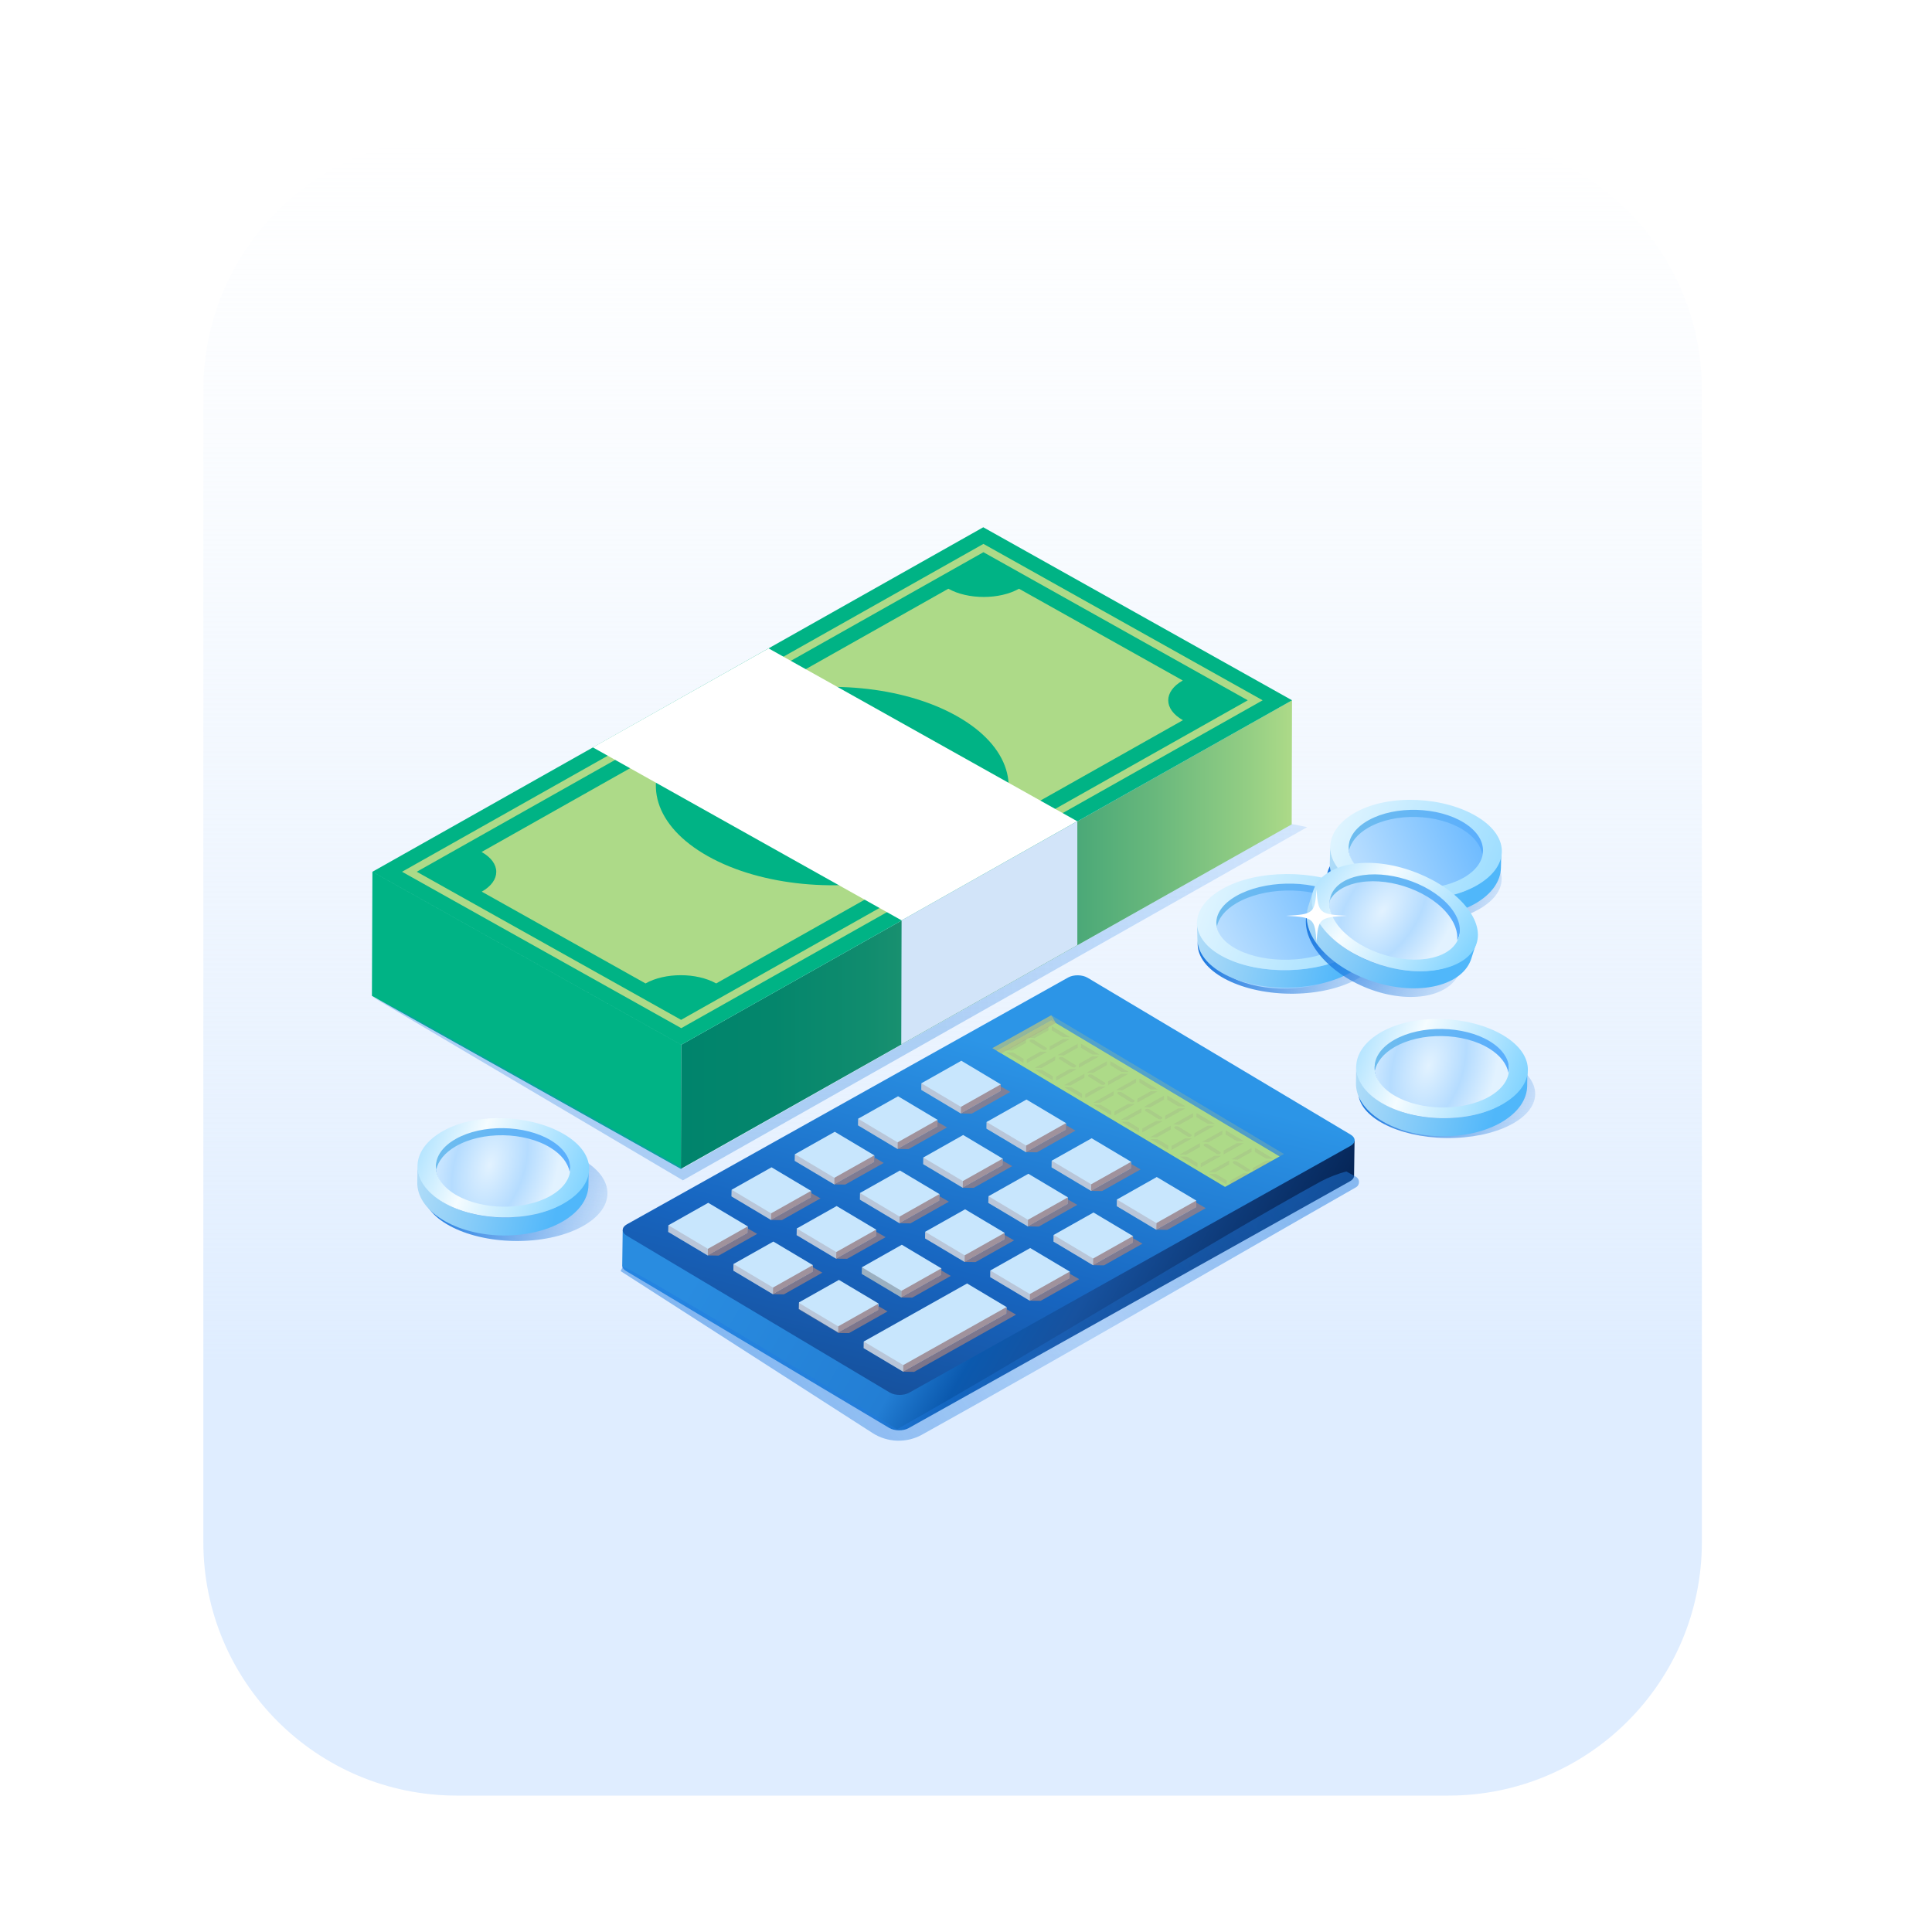 <svg width="400" height="400" viewBox="0 0 400 400" fill="none" xmlns="http://www.w3.org/2000/svg">
<path d="M299.855 28.252H94.6C65.605 28.252 42.1 51.757 42.1 80.752V319.261C42.1 348.256 65.605 371.761 94.6 371.761H299.855C328.85 371.761 352.355 348.256 352.355 319.261V80.752C352.355 51.757 328.85 28.252 299.855 28.252Z" fill="url(#paint0_linear_970_22449)"/>
<path d="M106.519 256.933C117.062 257.094 125.678 252.705 125.763 247.132C125.847 241.558 117.369 236.91 106.825 236.75C96.282 236.59 87.666 240.978 87.581 246.552C87.496 252.125 95.975 256.773 106.519 256.933Z" fill="url(#paint1_linear_970_22449)"/>
<path d="M266.899 205.733C277.443 205.893 286.059 201.505 286.144 195.931C286.228 190.358 277.75 185.71 267.206 185.55C256.662 185.39 248.047 189.778 247.962 195.352C247.877 200.925 256.356 205.573 266.899 205.733Z" fill="url(#paint2_linear_970_22449)"/>
<path d="M292.747 191.275C302.748 191.325 310.876 187.177 310.902 182.01C310.927 176.844 302.841 172.615 292.84 172.566C282.839 172.516 274.711 176.664 274.685 181.83C274.659 186.997 282.746 191.225 292.747 191.275Z" fill="url(#paint3_linear_970_22449)"/>
<path d="M277.579 189.349C284.022 192.634 284.209 198.219 277.973 201.81C271.751 205.401 261.469 205.649 255.026 202.363C248.583 199.077 248.395 193.494 254.632 189.902C260.854 186.311 271.136 186.063 277.579 189.349Z" fill="url(#paint4_linear_970_22449)"/>
<path d="M254.459 191.789C260.398 188.291 270.213 188.055 276.366 191.261C278.956 192.611 280.489 194.365 280.945 196.195C281.444 193.636 279.901 191.012 276.311 189.144C270.158 185.938 260.343 186.174 254.405 189.672C250.969 191.697 249.576 194.366 250.208 196.886C250.569 195.049 251.983 193.249 254.459 191.789Z" fill="url(#paint5_linear_970_22449)"/>
<path d="M277.874 184.693C283.977 187.805 284.154 193.094 278.247 196.496C272.353 199.898 262.614 200.133 256.511 197.02C250.407 193.908 250.23 188.619 256.137 185.217C262.032 181.816 271.771 181.58 277.874 184.693Z" fill="url(#paint6_linear_970_22449)"/>
<path d="M255.973 187.005C261.598 183.692 270.896 183.468 276.724 186.505C279.177 187.783 280.63 189.445 281.062 191.179C281.534 188.754 280.073 186.269 276.672 184.499C270.844 181.462 261.546 181.686 255.921 185C252.666 186.918 251.348 189.446 251.947 191.833C252.288 190.093 253.628 188.388 255.973 187.005Z" fill="url(#paint7_linear_970_22449)"/>
<path d="M285.171 190.104L285.266 193.71C285.322 196.348 283.571 199.018 280.022 201.122C272.862 205.345 261.035 205.63 253.614 201.76C249.871 199.807 247.969 197.177 247.912 194.514L247.818 190.909C247.888 193.583 249.802 196.213 253.532 198.154C260.953 202.025 272.78 201.739 279.94 197.517C283.503 195.425 285.241 192.743 285.184 190.104L285.171 190.104Z" fill="url(#paint8_linear_970_22449)"/>
<path d="M279.698 183.75C287.116 187.493 287.1 193.499 279.937 197.592C272.773 201.685 260.946 201.97 253.528 198.228C246.11 194.487 245.906 188.131 253.07 184.049C260.234 179.956 272.28 180.009 279.698 183.75ZM256.305 196.646C262.13 199.582 271.428 199.358 277.055 196.146C282.684 192.934 282.528 187.942 276.702 185.006C270.877 182.07 261.58 182.294 255.952 185.507C250.324 188.718 250.479 193.71 256.305 196.646Z" fill="url(#paint9_linear_970_22449)"/>
<path d="M282.498 204.352C291.137 207.994 299.94 206.679 302.16 201.414C304.38 196.15 299.175 188.929 290.536 185.286C281.896 181.644 273.093 182.959 270.874 188.224C268.654 193.489 273.858 200.71 282.498 204.352Z" fill="url(#paint10_linear_970_22449)"/>
<path d="M304.089 174.391C309.712 177.907 309.611 183.366 303.84 186.571C298.083 189.777 288.844 189.524 283.221 186.008C277.597 182.491 277.699 177.033 283.469 173.827C289.227 170.622 298.465 170.874 304.089 174.391Z" fill="url(#paint11_linear_970_22449)"/>
<path d="M283.225 175.657C288.723 172.529 297.543 172.77 302.909 176.195C305.168 177.637 306.459 179.422 306.78 181.23C307.351 178.756 306.093 176.121 302.962 174.125C297.595 170.701 288.775 170.459 283.278 173.588C280.096 175.399 278.718 177.938 279.164 180.427C279.575 178.651 280.932 176.963 283.225 175.657Z" fill="url(#paint12_linear_970_22449)"/>
<path d="M304.211 170.063C309.834 173.58 309.733 179.038 303.963 182.244C298.205 185.449 288.967 185.197 283.343 181.681C277.719 178.164 277.822 172.706 283.591 169.501C289.349 166.295 298.587 166.547 304.211 170.063Z" fill="url(#paint13_linear_970_22449)"/>
<path d="M283.347 171.331C288.845 168.202 297.665 168.443 303.031 171.868C305.29 173.31 306.581 175.095 306.902 176.904C307.474 174.43 306.215 171.795 303.084 169.799C297.717 166.374 288.897 166.134 283.4 169.262C280.219 171.073 278.84 173.611 279.286 176.101C279.697 174.325 281.054 172.636 283.347 171.331Z" fill="url(#paint14_linear_970_22449)"/>
<path d="M310.844 176.007L310.75 179.727C310.669 182.448 308.873 185.11 305.404 187.098C298.405 191.085 287.186 190.779 280.352 186.415C276.906 184.213 275.238 181.407 275.32 178.661L275.415 174.941C275.344 177.7 277.024 180.506 280.459 182.695C287.292 187.06 298.512 187.366 305.511 183.38C308.992 181.404 310.776 178.729 310.856 176.008L310.844 176.007Z" fill="url(#paint15_linear_970_22449)"/>
<path d="M305.989 169.181C312.825 173.413 312.505 179.601 305.51 183.455C298.514 187.309 287.294 187.002 280.457 182.77C273.621 178.539 273.752 171.98 280.747 168.138C287.743 164.284 299.152 164.95 305.989 169.181ZM283.169 181.281C288.539 184.602 297.358 184.843 302.853 181.819C308.349 178.795 308.457 173.643 303.087 170.323C297.718 167.002 288.898 166.762 283.403 169.785C277.907 172.809 277.8 177.961 283.169 181.281Z" fill="url(#paint16_linear_970_22449)"/>
<path d="M300.982 187.374C305.426 192.299 303.831 197.521 297.403 199.02C290.986 200.524 282.17 197.747 277.727 192.822C273.283 187.897 274.879 182.676 281.307 181.176C287.723 179.672 296.539 182.45 300.982 187.374Z" fill="url(#paint17_radial_970_22449)"/>
<path d="M280.571 182.871C286.718 181.371 295.134 184.022 299.356 188.788C301.132 190.794 301.884 192.865 301.696 194.692C302.925 192.47 302.438 189.59 299.974 186.812C295.752 182.046 287.336 179.395 281.19 180.895C277.634 181.765 275.612 183.827 275.357 186.343C276.241 184.749 278.008 183.497 280.571 182.871Z" fill="url(#paint18_linear_970_22449)"/>
<path d="M305.735 194.91L304.623 198.461C303.799 201.056 301.342 203.124 297.46 204.085C289.635 205.999 278.928 202.626 273.554 196.554C270.844 193.492 270.01 190.335 270.842 187.717L271.953 184.165C271.129 186.799 271.974 189.96 274.677 193.006C280.051 199.079 290.757 202.451 298.582 200.537C302.472 199.592 304.921 197.509 305.746 194.913L305.735 194.91Z" fill="url(#paint19_linear_970_22449)"/>
<path d="M302.938 187.015C308.352 192.96 306.346 198.823 298.561 200.61C290.776 202.398 280.07 199.025 274.656 193.08C269.241 187.135 271.167 180.863 278.949 179.087C286.733 177.3 297.523 181.07 302.938 187.015ZM277.672 192.392C281.925 197.059 290.341 199.71 296.456 198.309C302.571 196.909 304.087 191.983 299.834 187.317C295.581 182.65 287.165 180 281.05 181.4C274.935 182.801 273.419 187.725 277.672 192.392Z" fill="url(#paint20_linear_970_22449)"/>
<path d="M278.861 189.606C273.192 189.904 272.913 190.147 272.57 195.076C272.227 190.147 271.947 189.904 266.279 189.606C271.947 189.308 272.227 189.065 272.57 184.136C272.913 189.065 273.192 189.308 278.861 189.606Z" fill="white"/>
<path d="M115.173 235.828C120.838 239.277 120.802 244.737 115.07 248.012C109.351 251.287 100.109 251.144 94.444 247.695C88.778 244.246 88.814 238.787 94.546 235.512C100.265 232.237 109.507 232.379 115.173 235.828Z" fill="url(#paint21_radial_970_22449)"/>
<path d="M94.326 237.349C99.786 234.155 108.609 234.29 114.017 237.651C116.292 239.066 117.606 240.836 117.948 242.64C118.49 240.16 117.2 237.539 114.045 235.582C108.637 232.221 99.814 232.086 94.353 235.279C91.194 237.129 89.846 239.683 90.321 242.168C90.712 240.386 92.049 238.682 94.326 237.349Z" fill="url(#paint22_linear_970_22449)"/>
<path d="M121.883 241.697L121.833 245.418C121.784 248.141 120.021 250.824 116.575 252.854C109.624 256.924 98.401 256.752 91.515 252.47C88.042 250.309 86.341 247.523 86.39 244.776L86.441 241.055C86.403 243.815 88.116 246.601 91.576 248.749C98.462 253.032 109.686 253.204 116.637 249.134C120.095 247.116 121.847 244.42 121.895 241.698L121.883 241.697Z" fill="url(#paint23_linear_970_22449)"/>
<path d="M116.941 234.927C123.828 239.077 123.581 245.269 116.632 249.206C109.682 253.144 98.459 252.972 91.571 248.822C84.683 244.672 84.737 238.111 91.686 234.185C98.636 230.248 110.053 230.777 116.941 234.927ZM94.265 247.301C99.674 250.557 108.497 250.692 113.956 247.602C119.416 244.513 119.462 239.36 114.052 236.103C108.643 232.847 99.821 232.712 94.362 235.802C88.901 238.891 88.856 244.044 94.265 247.301Z" fill="url(#paint24_linear_970_22449)"/>
<path d="M173.912 153.18L175.385 157.532C173.811 157.695 172.473 157.889 171.368 158.182C170.263 158.442 169.159 158.896 168.02 159.546C166.347 160.488 165.912 161.203 166.749 161.657C167.083 161.852 167.485 161.885 167.953 161.755C168.422 161.624 169.259 161.267 170.431 160.683C172.974 159.449 175.519 158.702 178.096 158.474C180.674 158.214 182.917 158.637 184.824 159.676C186.498 160.617 187.368 161.787 187.469 163.216C187.569 164.646 186.833 166.074 185.26 167.471L189.243 169.874L181.276 173.934L177.326 171.336C174.849 171.985 172.539 172.278 170.363 172.18L169.427 167.341C170.631 167.276 171.971 167.049 173.443 166.594C174.916 166.139 176.054 165.717 176.857 165.262C177.56 164.873 177.995 164.483 178.13 164.093C178.297 163.703 178.13 163.411 177.695 163.151C177.36 162.956 176.992 162.924 176.624 163.021C176.255 163.119 175.485 163.443 174.313 163.996C171.301 165.295 168.623 166.074 166.213 166.302C163.836 166.529 161.828 166.204 160.221 165.295C158.982 164.613 158.246 163.768 157.911 162.729C157.61 161.689 157.778 160.65 158.447 159.578L154.028 156.785L161.259 152.271L165.376 154.836C166.782 154.349 168.221 153.927 169.694 153.635C171.2 153.342 172.573 153.18 173.845 153.148L173.912 153.18Z" fill="#ADDA88"/>
<path d="M267.499 144.99L267.432 170.682L140.967 242.005L141.034 216.314L267.499 144.99Z" fill="url(#paint25_linear_970_22449)"/>
<path d="M141.038 216.317L140.971 242.008L77.002 206.184L77.103 180.493L141.038 216.317ZM77.11 180.489L141.045 216.313L267.509 144.989L203.574 109.165L77.11 180.489Z" fill="#00B385"/>
<path d="M244.88 140.89C240.864 143.163 240.864 146.833 244.914 149.107L205.582 171.29C211.708 163.722 209.164 154.466 198.051 148.23C186.938 141.994 170.468 140.597 157.012 144.072L196.344 121.89C200.394 124.163 206.955 124.163 210.972 121.89L244.88 140.89ZM187.609 181.426L148.277 203.609C144.227 201.336 137.666 201.336 133.649 203.609L99.741 184.609C103.757 182.336 103.757 178.665 99.707 176.392L139.039 154.209C132.913 161.776 135.457 171.033 146.57 177.269C157.684 183.505 174.153 184.901 187.609 181.426Z" fill="#ADDA88"/>
<path d="M203.609 112.607L261.419 144.989L141.047 212.869L83.237 180.488L203.609 112.607ZM141.013 211.148L258.339 144.989L203.609 114.329L86.283 180.488L141.013 211.148Z" fill="#ADDA88"/>
<path d="M122.739 154.733L186.674 190.557L223.027 170.03L159.125 134.238L122.739 154.733Z" fill="white"/>
<path d="M186.663 190.561L186.597 216.251L223.05 195.693V170.034L186.663 190.561Z" fill="#D2E4F9"/>
<g filter="url(#filter0_f_970_22449)">
<path d="M270.625 171.251L141.38 244.376L76.875 206.251L84.375 210.001L141.38 241.876L267.5 170.626L270.625 171.251Z" fill="url(#paint26_linear_970_22449)" fill-opacity="0.3"/>
</g>
<path d="M128.923 254.721L128.825 261.888C128.772 262.333 129.04 262.806 129.631 263.158L184.083 295.628C185.183 296.284 186.991 296.309 188.11 295.683L279.497 244.571C280.05 244.27 280.33 243.862 280.347 243.449L280.448 236.146L128.923 254.721Z" fill="url(#paint27_linear_970_22449)"/>
<path d="M129.743 255.826L184.195 288.296C185.296 288.952 187.103 288.977 188.222 288.351L279.608 237.24C280.727 236.614 280.741 235.572 279.641 234.916L225.177 202.435C224.076 201.778 222.269 201.754 221.151 202.379L129.775 253.491C128.657 254.117 128.642 255.158 129.743 255.815V255.826Z" fill="url(#paint28_linear_970_22449)"/>
<path d="M146.635 249.029L138.378 253.679L138.348 255.053L146.53 259.929L154.788 255.279L154.818 253.906L146.635 249.029Z" fill="#C8E6FD"/>
<g style="mix-blend-mode:multiply" opacity="0.8">
<path d="M154.819 253.907L154.788 255.281L146.531 259.93L146.562 258.556L154.819 253.907Z" fill="#967D83"/>
</g>
<g style="mix-blend-mode:multiply" opacity="0.3">
<path d="M146.563 258.553L146.532 259.927L138.35 255.05L138.38 253.677L146.563 258.553Z" fill="#967D83"/>
</g>
<g style="mix-blend-mode:multiply" opacity="0.8">
<path d="M156.773 255.465L154.809 254.327L154.784 255.277L146.527 259.926L148.793 259.958L156.773 255.465Z" fill="#967D83"/>
</g>
<path d="M160.115 257.052L151.858 261.701L151.839 263.075L160.022 267.951L168.279 263.302L168.297 261.928L160.115 257.052Z" fill="#C8E6FD"/>
<g style="mix-blend-mode:multiply" opacity="0.8">
<path d="M168.303 261.924L168.284 263.298L160.027 267.947L160.047 266.574L168.303 261.924Z" fill="#967D83"/>
</g>
<g style="mix-blend-mode:multiply" opacity="0.3">
<path d="M160.043 266.57L160.025 267.944L151.842 263.068L151.861 261.694L160.043 266.57Z" fill="#967D83"/>
</g>
<g style="mix-blend-mode:multiply" opacity="0.8">
<path d="M170.263 263.491L168.299 262.364L168.286 263.303L160.029 267.953L162.294 267.984L170.263 263.491Z" fill="#967D83"/>
</g>
<path d="M173.686 264.99L165.429 269.64L165.398 271.014L173.581 275.901L181.85 271.241L181.869 269.867L173.686 264.99Z" fill="#C8E6FD"/>
<g style="mix-blend-mode:multiply" opacity="0.8">
<path d="M181.796 269.947L181.778 271.321L173.509 275.982L173.539 274.608L181.796 269.947Z" fill="#967D83"/>
</g>
<g style="mix-blend-mode:multiply" opacity="0.3">
<path d="M173.536 274.605L173.505 275.979L165.322 271.091L165.353 269.718L173.536 274.605Z" fill="#967D83"/>
</g>
<g style="mix-blend-mode:multiply" opacity="0.8">
<path d="M183.755 271.514L181.791 270.377L181.778 271.315L173.51 275.976L175.775 276.007L183.755 271.514Z" fill="#967D83"/>
</g>
<path d="M200.225 265.731L178.833 277.746L178.814 279.119L186.997 283.996L208.377 271.981L208.396 270.608L200.225 265.731Z" fill="#C8E6FD"/>
<g style="mix-blend-mode:multiply" opacity="0.8">
<path d="M208.397 270.605L208.379 271.979L186.998 283.993L187.017 282.62L208.397 270.605Z" fill="#967D83"/>
</g>
<g style="mix-blend-mode:multiply" opacity="0.3">
<path d="M187.021 282.625L187.002 283.999L178.819 279.122L178.838 277.749L187.021 282.625Z" fill="#967D83"/>
</g>
<g style="mix-blend-mode:multiply" opacity="0.8">
<path d="M210.356 272.183L208.393 271.045L208.38 271.984L187 283.998L189.265 284.029L210.356 272.183Z" fill="#967D83"/>
</g>
<path d="M159.736 241.676L151.479 246.325L151.448 247.698L159.631 252.575L167.888 247.926L167.918 246.552L159.736 241.676Z" fill="#C8E6FD"/>
<g style="mix-blend-mode:multiply" opacity="0.8">
<path d="M167.919 246.559L167.889 247.932L159.632 252.581L159.651 251.208L167.919 246.559Z" fill="#967D83"/>
</g>
<g style="mix-blend-mode:multiply" opacity="0.3">
<path d="M159.653 251.204L159.634 252.578L151.451 247.702L151.482 246.328L159.653 251.204Z" fill="#967D83"/>
</g>
<g style="mix-blend-mode:multiply" opacity="0.8">
<path d="M169.873 248.117L167.909 246.979L167.885 247.929L159.628 252.578L161.893 252.609L169.873 248.117Z" fill="#967D83"/>
</g>
<path d="M173.215 249.698L164.958 254.347L164.939 255.721L173.121 260.597L181.379 255.948L181.398 254.574L173.215 249.698Z" fill="#C8E6FD"/>
<g style="mix-blend-mode:multiply" opacity="0.8">
<path d="M181.4 254.57L181.381 255.944L173.124 260.593L173.143 259.22L181.4 254.57Z" fill="#967D83"/>
</g>
<g style="mix-blend-mode:multiply" opacity="0.3">
<path d="M173.144 259.222L173.124 260.596L164.942 255.72L164.961 254.346L173.144 259.222Z" fill="#967D83"/>
</g>
<g style="mix-blend-mode:multiply" opacity="0.8">
<path d="M183.358 256.143L181.394 255.006L181.381 255.945L173.124 260.594L175.39 260.625L183.358 256.143Z" fill="#967D83"/>
</g>
<path d="M186.713 257.711L178.456 262.372L178.426 263.745L186.609 268.622L194.866 263.973L194.896 262.598L186.713 257.711Z" fill="#C8E6FD"/>
<g style="mix-blend-mode:multiply" opacity="0.8">
<path d="M194.897 262.604L194.866 263.978L186.609 268.627L186.64 267.253L194.897 262.604Z" fill="#967D83"/>
</g>
<g style="mix-blend-mode:multiply" opacity="0.3">
<path d="M186.636 267.254L186.606 268.628L178.423 263.751L178.453 262.378L186.636 267.254Z" fill="#343132"/>
</g>
<g style="mix-blend-mode:multiply" opacity="0.8">
<path d="M196.851 264.167L194.887 263.028L194.863 263.978L186.605 268.628L188.871 268.659L196.851 264.167Z" fill="#967D83"/>
</g>
<path d="M172.832 234.322L164.575 238.971L164.545 240.345L172.727 245.221L180.984 240.572L181.014 239.198L172.832 234.322Z" fill="#C8E6FD"/>
<g style="mix-blend-mode:multiply" opacity="0.8">
<path d="M181.015 239.2L180.985 240.574L172.728 245.224L172.747 243.849L181.015 239.2Z" fill="#967D83"/>
</g>
<g style="mix-blend-mode:multiply" opacity="0.3">
<path d="M172.753 243.85L172.734 245.224L164.552 240.348L164.582 238.974L172.753 243.85Z" fill="#967D83"/>
</g>
<g style="mix-blend-mode:multiply" opacity="0.8">
<path d="M182.962 240.773L181.01 239.635L180.986 240.574L172.729 245.223L174.993 245.254L182.962 240.773Z" fill="#967D83"/>
</g>
<path d="M186.317 242.34L178.06 246.989L178.04 248.374L186.223 253.25L194.48 248.59L194.499 247.216L186.317 242.34Z" fill="#C8E6FD"/>
<g style="mix-blend-mode:multiply" opacity="0.8">
<path d="M194.504 247.217L194.486 248.591L186.229 253.251L186.247 251.878L194.504 247.217Z" fill="#967D83"/>
</g>
<g style="mix-blend-mode:multiply" opacity="0.3">
<path d="M186.244 251.88L186.225 253.254L178.042 248.377L178.062 246.992L186.244 251.88Z" fill="#967D83"/>
</g>
<g style="mix-blend-mode:multiply" opacity="0.8">
<path d="M196.458 248.795L194.494 247.657L194.482 248.595L186.225 253.256L188.489 253.288L196.458 248.795Z" fill="#967D83"/>
</g>
<path d="M199.814 250.371L191.557 255.02L191.526 256.394L199.709 261.27L207.966 256.621L207.997 255.248L199.814 250.371Z" fill="#C8E6FD"/>
<g style="mix-blend-mode:multiply" opacity="0.8">
<path d="M207.993 255.25L207.962 256.623L199.705 261.273L199.724 259.899L207.993 255.25Z" fill="#967D83"/>
</g>
<g style="mix-blend-mode:multiply" opacity="0.3">
<path d="M199.726 259.901L199.706 261.274L191.524 256.399L191.555 255.024L199.726 259.901Z" fill="#967D83"/>
</g>
<g style="mix-blend-mode:multiply" opacity="0.8">
<path d="M209.951 256.812L207.987 255.675L207.963 256.625L199.706 261.274L201.971 261.305L209.951 256.812Z" fill="#967D83"/>
</g>
<path d="M213.293 258.39L205.036 263.039L205.018 264.412L213.2 269.289L221.457 264.64L221.476 263.265L213.293 258.39Z" fill="#C8E6FD"/>
<g style="mix-blend-mode:multiply" opacity="0.8">
<path d="M221.473 263.268L221.454 264.642L213.197 269.291L213.216 267.917L221.473 263.268Z" fill="#967D83"/>
</g>
<g style="mix-blend-mode:multiply" opacity="0.3">
<path d="M213.222 267.919L213.203 269.292L205.021 264.415L205.039 263.042L213.222 267.919Z" fill="#967D83"/>
</g>
<g style="mix-blend-mode:multiply" opacity="0.8">
<path d="M223.431 264.839L221.467 263.701L221.454 264.64L213.197 269.289L215.462 269.321L223.431 264.839Z" fill="#967D83"/>
</g>
<path d="M185.937 226.969L177.669 231.618L177.65 232.991L185.832 237.88L194.089 233.219L194.108 231.845L185.937 226.969Z" fill="#C8E6FD"/>
<g style="mix-blend-mode:multiply" opacity="0.8">
<path d="M194.104 231.846L194.085 233.22L185.828 237.881L185.847 236.507L194.104 231.846Z" fill="#967D83"/>
</g>
<g style="mix-blend-mode:multiply" opacity="0.3">
<path d="M185.843 236.509L185.824 237.883L177.642 232.995L177.66 231.621L185.843 236.509Z" fill="#967D83"/>
</g>
<g style="mix-blend-mode:multiply" opacity="0.8">
<path d="M196.063 233.419L194.099 232.281L194.087 233.22L185.829 237.88L188.095 237.912L196.063 233.419Z" fill="#967D83"/>
</g>
<path d="M199.416 234.99L191.159 239.651L191.141 241.025L199.312 245.901L207.58 241.252L207.599 239.879L199.416 234.99Z" fill="#C8E6FD"/>
<g style="mix-blend-mode:multiply" opacity="0.8">
<path d="M207.602 239.879L207.582 241.252L199.314 245.902L199.345 244.528L207.602 239.879Z" fill="#967D83"/>
</g>
<g style="mix-blend-mode:multiply" opacity="0.3">
<path d="M199.34 244.53L199.31 245.903L191.139 241.028L191.157 239.653L199.34 244.53Z" fill="#967D83"/>
</g>
<g style="mix-blend-mode:multiply" opacity="0.8">
<path d="M209.561 241.441L207.597 240.304L207.584 241.254L199.315 245.903L201.592 245.934L209.561 241.441Z" fill="#967D83"/>
</g>
<path d="M212.91 243.018L204.653 247.668L204.622 249.041L212.805 253.917L221.062 249.268L221.092 247.894L212.91 243.018Z" fill="#C8E6FD"/>
<g style="mix-blend-mode:multiply" opacity="0.8">
<path d="M221.093 247.896L221.063 249.27L212.807 253.919L212.825 252.545L221.093 247.896Z" fill="#967D83"/>
</g>
<g style="mix-blend-mode:multiply" opacity="0.3">
<path d="M212.826 252.542L212.807 253.915L204.624 249.039L204.654 247.665L212.826 252.542Z" fill="#967D83"/>
</g>
<g style="mix-blend-mode:multiply" opacity="0.8">
<path d="M223.04 249.453L221.088 248.326L221.064 249.265L212.807 253.914L215.071 253.946L223.04 249.453Z" fill="#967D83"/>
</g>
<path d="M226.395 251.036L218.138 255.685L218.118 257.059L226.301 261.947L234.558 257.286L234.577 255.913L226.395 251.036Z" fill="#C8E6FD"/>
<g style="mix-blend-mode:multiply" opacity="0.8">
<path d="M234.578 255.914L234.559 257.287L226.302 261.948L226.321 260.563L234.578 255.914Z" fill="#967D83"/>
</g>
<g style="mix-blend-mode:multiply" opacity="0.3">
<path d="M226.322 260.56L226.303 261.945L218.12 257.057L218.14 255.684L226.322 260.56Z" fill="#967D83"/>
</g>
<g style="mix-blend-mode:multiply" opacity="0.8">
<path d="M236.536 257.486L234.572 256.349L234.56 257.287L226.303 261.948L228.568 261.979L236.536 257.486Z" fill="#967D83"/>
</g>
<path d="M199.033 219.615L190.764 224.276L190.745 225.65L198.928 230.526L207.184 225.877L207.204 224.504L199.033 219.615Z" fill="#C8E6FD"/>
<g style="mix-blend-mode:multiply" opacity="0.8">
<path d="M207.204 224.508L207.186 225.881L198.929 230.53L198.947 229.157L207.204 224.508Z" fill="#967D83"/>
</g>
<g style="mix-blend-mode:multiply" opacity="0.3">
<path d="M198.95 229.159L198.931 230.532L190.748 225.656L190.767 224.282L198.95 229.159Z" fill="#967D83"/>
</g>
<g style="mix-blend-mode:multiply" opacity="0.8">
<path d="M209.164 226.07L207.2 224.932L207.187 225.882L198.93 230.532L201.195 230.563L209.164 226.07Z" fill="#967D83"/>
</g>
<path d="M212.517 227.646L204.26 232.296L204.241 233.67L212.412 238.546L220.681 233.897L220.7 232.523L212.517 227.646Z" fill="#C8E6FD"/>
<g style="mix-blend-mode:multiply" opacity="0.8">
<path d="M220.703 232.525L220.684 233.9L212.416 238.549L212.446 237.175L220.703 232.525Z" fill="#967D83"/>
</g>
<g style="mix-blend-mode:multiply" opacity="0.3">
<path d="M212.45 237.171L212.419 238.545L204.248 233.669L204.267 232.295L212.45 237.171Z" fill="#967D83"/>
</g>
<g style="mix-blend-mode:multiply" opacity="0.8">
<path d="M222.661 234.083L220.697 232.945L220.684 233.895L212.416 238.545L214.681 238.576L222.661 234.083Z" fill="#967D83"/>
</g>
<path d="M226.01 235.665L217.742 240.314L217.723 241.688L225.905 246.564L234.163 241.915L234.193 240.542L226.01 235.665Z" fill="#C8E6FD"/>
<g style="mix-blend-mode:multiply" opacity="0.8">
<path d="M234.194 240.538L234.163 241.912L225.906 246.561L225.925 245.187L234.194 240.538Z" fill="#967D83"/>
</g>
<g style="mix-blend-mode:multiply" opacity="0.3">
<path d="M225.922 245.189L225.904 246.562L217.721 241.687L217.739 240.312L225.922 245.189Z" fill="#967D83"/>
</g>
<g style="mix-blend-mode:multiply" opacity="0.8">
<path d="M236.142 242.115L234.189 240.978L234.165 241.917L225.908 246.566L228.173 246.597L236.142 242.115Z" fill="#967D83"/>
</g>
<path d="M239.495 243.688L231.238 248.348L231.219 249.722L239.39 254.598L247.659 249.938L247.677 248.563L239.495 243.688Z" fill="#C8E6FD"/>
<g style="mix-blend-mode:multiply" opacity="0.8">
<path d="M247.68 248.556L247.661 249.93L239.393 254.59L239.423 253.217L247.68 248.556Z" fill="#967D83"/>
</g>
<g style="mix-blend-mode:multiply" opacity="0.3">
<path d="M239.418 253.221L239.388 254.595L231.217 249.719L231.236 248.345L239.418 253.221Z" fill="#967D83"/>
</g>
<g style="mix-blend-mode:multiply" opacity="0.8">
<path d="M249.639 250.133L247.675 248.995L247.662 249.933L239.394 254.594L241.67 254.626L249.639 250.133Z" fill="#967D83"/>
</g>
<g style="mix-blend-mode:multiply" opacity="0.8" filter="url(#filter1_f_970_22449)">
<path d="M280.739 245.819C281.585 245.337 281.578 244.116 280.728 243.642L278.763 242.546C276.853 243.026 274.942 243.817 273.481 244.594C251.46 256.622 213.083 280.533 185.737 295.896C184.618 295.205 129.825 261.826 128.93 262.276L128.497 263.168L180.66 296.697C182.178 297.673 183.931 298.22 185.734 298.278C187.537 298.337 189.323 297.906 190.9 297.03C221.275 280.142 252.024 262.183 280.739 245.819Z" fill="url(#paint29_linear_970_22449)" fill-opacity="0.6"/>
</g>
<path d="M264.933 239.422L217.631 211.22L206.342 217.533L253.632 245.735L264.933 239.422Z" fill="#ADDA88"/>
<g style="mix-blend-mode:multiply" opacity="0.8">
<path d="M206.34 217.535L205.455 217.008L217.643 210.191L217.629 211.222L206.34 217.535Z" fill="#ABBE8A"/>
</g>
<g style="mix-blend-mode:multiply" opacity="0.3">
<path d="M217.641 210.189L217.627 211.22L264.929 239.423L265.829 238.92L217.641 210.189Z" fill="#ABBE8A"/>
</g>
<g style="mix-blend-mode:multiply" opacity="0.8">
<path d="M206.342 217.533L207.307 218.108L218.607 211.794L217.646 210.189L217.632 211.22L206.342 217.533Z" fill="#ABBE8A"/>
</g>
<g style="mix-blend-mode:multiply" opacity="0.15">
<path d="M232.334 225.744L235.206 224.135L235.217 223.333L231.066 225.657L232.334 225.744ZM233.533 228.572L230.754 230.125L230.743 230.927L234.975 228.569L233.533 228.572ZM235.906 224.138L238.244 225.533L239.709 225.554L235.918 223.291L235.906 224.138ZM235.498 227.474L235.475 228.286L239.637 225.951L238.242 225.932L235.498 227.474ZM230.069 230.044L227.855 228.731L226.391 228.711L230.057 230.891L230.069 230.044ZM230.548 226.75L230.57 225.937L226.338 228.306L227.734 228.325L230.548 226.75ZM234.879 228.053L234.859 227.8L232.114 226.091L231.623 226.05L231.311 226.229L231.398 226.493L234.145 228.203L234.545 228.231L234.879 228.053ZM226.284 222.146L229.156 220.526L229.167 219.725L225.016 222.049L226.284 222.146ZM227.484 224.959L224.704 226.512L224.693 227.314L228.925 224.956L227.484 224.959ZM229.856 220.536L232.195 221.92L233.659 221.94L229.868 219.678L229.856 220.536ZM229.443 223.861L229.42 224.673L233.583 222.338L232.188 222.318L229.443 223.861ZM224.02 226.436L221.806 225.123L220.341 225.103L224.008 227.283L224.02 226.436ZM224.503 223.141L224.526 222.328L220.294 224.697L221.689 224.717L224.503 223.141ZM228.83 224.439L228.811 224.187L226.066 222.478L225.574 222.436L225.252 222.615L225.351 222.88L228.096 224.589L228.496 224.629L228.83 224.439ZM220.235 218.539L223.106 216.929L223.117 216.116L218.966 218.441L220.235 218.539ZM221.438 221.35L218.659 222.904L218.648 223.716L222.88 221.347L221.438 221.35ZM223.806 216.932L226.133 218.314L227.609 218.335L223.818 216.084L223.806 216.932ZM223.395 220.252L223.36 221.064L227.535 218.729L226.139 218.71L223.395 220.252ZM217.97 222.828L215.756 221.514L214.292 221.494L217.958 223.675L217.97 222.828ZM218.453 219.533L218.476 218.72L214.244 221.089L215.639 221.108L218.453 219.533ZM222.785 220.826L222.766 220.574L220.02 218.864L219.529 218.823L219.206 219.002L219.305 219.267L222.051 220.976L222.451 221.016L222.785 220.826ZM214.175 214.925L217.058 213.316L217.07 212.504L212.906 214.828L214.175 214.925ZM215.384 217.742L212.605 219.295L212.594 220.107L216.826 217.739L215.384 217.742ZM217.757 213.318L220.084 214.713L221.559 214.733L217.769 212.471L217.757 213.318ZM217.345 216.647L217.311 217.46L221.485 215.136L220.089 215.116L217.345 216.647ZM211.908 219.214L209.706 217.901L208.242 217.881L211.896 220.061L211.908 219.214ZM212.4 215.925L212.423 215.112L208.18 217.481L209.587 217.5L212.4 215.925ZM216.73 217.218L216.711 216.977L213.955 215.255L213.474 215.214L213.152 215.393L213.24 215.657L215.996 217.368L216.396 217.407L216.73 217.218ZM256.245 240.1L259.117 238.49L259.128 237.689L254.977 240.014L256.245 240.1ZM257.439 242.923L254.66 244.476L254.649 245.278L258.881 242.92L257.439 242.923ZM259.812 238.489L262.15 239.884L263.615 239.904L259.824 237.642L259.812 238.489ZM259.404 241.825L259.381 242.637L263.544 240.302L262.148 240.282L259.404 241.825ZM253.975 244.395L251.763 243.082L250.298 243.062L253.963 245.243L253.975 244.395ZM254.454 241.105L254.477 240.293L250.245 242.662L251.641 242.681L254.454 241.105ZM258.785 242.404L258.766 242.151L256.02 240.442L255.529 240.4L255.217 240.579L255.305 240.844L258.051 242.553L258.451 242.582L258.785 242.404ZM250.191 236.503L253.063 234.882L253.073 234.081L248.922 236.405L250.191 236.503ZM251.39 239.31L248.61 240.863L248.599 241.664L252.831 239.307L251.39 239.31ZM253.763 234.887L256.101 236.271L257.565 236.291L253.774 234.029L253.763 234.887ZM253.349 238.211L253.327 239.024L257.489 236.689L256.094 236.669L253.349 238.211ZM247.926 240.787L245.712 239.474L244.248 239.454L247.914 241.634L247.926 240.787ZM248.409 237.492L248.432 236.679L244.2 239.049L245.595 239.068L248.409 237.492ZM252.737 238.79L252.717 238.538L249.972 236.829L249.48 236.787L249.158 236.966L249.257 237.231L252.002 238.94L252.402 238.98L252.737 238.79ZM244.141 232.885L247.012 231.275L247.023 230.463L242.873 232.787L244.141 232.885ZM245.345 235.701L242.566 237.254L242.555 238.067L246.787 235.698L245.345 235.701ZM247.712 231.282L250.039 232.665L251.515 232.686L247.724 230.436L247.712 231.282ZM247.301 234.604L247.266 235.416L251.441 233.08L250.045 233.061L247.301 234.604ZM241.876 237.179L239.663 235.865L238.198 235.845L241.864 238.025L241.876 237.179ZM242.359 233.884L242.382 233.071L238.15 235.44L239.545 235.46L242.359 233.884ZM246.691 235.177L246.673 234.925L243.927 233.215L243.435 233.174L243.112 233.353L243.212 233.618L245.957 235.327L246.357 235.367L246.691 235.177ZM238.087 229.281L240.97 227.672L240.98 226.859L236.818 229.183L238.087 229.281ZM239.295 232.093L236.516 233.646L236.505 234.459L240.737 232.089L239.295 232.093ZM241.663 227.669L243.989 229.064L245.465 229.084L241.675 226.822L241.663 227.669ZM241.251 230.998L241.217 231.811L245.391 229.486L243.995 229.467L241.251 230.998ZM235.814 233.565L233.612 232.252L232.148 232.232L235.802 234.412L235.814 233.565ZM236.306 230.275L236.329 229.463L232.086 231.832L233.493 231.851L236.306 230.275ZM240.637 231.568L240.617 231.328L237.861 229.607L237.38 229.565L237.058 229.744L237.146 230.009L239.902 231.718L240.302 231.758L240.637 231.568Z" fill="#967D83"/>
</g>
<path d="M299.391 235.611C309.507 235.761 317.769 231.699 317.846 226.538C317.922 221.377 309.784 217.072 299.669 216.922C289.553 216.772 281.29 220.834 281.214 225.995C281.137 231.155 289.276 235.461 299.391 235.611Z" fill="url(#paint30_linear_970_22449)"/>
<path d="M309.524 215.29C315.189 218.739 315.153 224.199 309.421 227.474C303.702 230.748 294.46 230.607 288.794 227.157C283.128 223.708 283.165 218.248 288.897 214.974C294.616 211.699 303.858 211.841 309.524 215.29Z" fill="url(#paint31_radial_970_22449)"/>
<path d="M288.676 216.812C294.137 213.617 302.959 213.753 308.367 217.113C310.643 218.529 311.956 220.298 312.299 222.103C312.841 219.622 311.551 217.002 308.395 215.044C302.988 211.683 294.165 211.547 288.704 214.741C285.545 216.59 284.197 219.146 284.672 221.629C285.063 219.849 286.399 218.144 288.676 216.812Z" fill="url(#paint32_linear_970_22449)"/>
<path d="M316.233 221.16L316.183 224.88C316.135 227.603 314.372 230.286 310.925 232.316C303.974 236.387 292.75 236.214 285.865 231.932C282.393 229.771 280.692 226.985 280.74 224.238L280.79 220.518C280.754 223.277 282.466 226.064 285.927 228.211C292.813 232.494 304.036 232.667 310.988 228.596C314.445 226.579 316.197 223.882 316.246 221.16H316.233Z" fill="url(#paint33_linear_970_22449)"/>
<path d="M311.29 214.39C318.179 218.54 317.932 224.731 310.983 228.669C304.033 232.607 292.809 232.434 285.922 228.284C279.034 224.135 279.087 217.574 286.036 213.649C292.986 209.711 304.403 210.24 311.29 214.39ZM288.615 226.763C294.025 230.02 302.847 230.155 308.307 227.066C313.766 223.977 313.812 218.823 308.403 215.566C302.993 212.309 294.171 212.174 288.711 215.264C283.252 218.354 283.206 223.507 288.615 226.763Z" fill="url(#paint34_linear_970_22449)"/>
<defs>
<filter id="filter0_f_970_22449" x="76.25" y="170.001" width="195" height="75" filterUnits="userSpaceOnUse" color-interpolation-filters="sRGB">
<feFlood flood-opacity="0" result="BackgroundImageFix"/>
<feBlend mode="normal" in="SourceGraphic" in2="BackgroundImageFix" result="shape"/>
<feGaussianBlur stdDeviation="0.312" result="effect1_foregroundBlur_970_22449"/>
</filter>
<filter id="filter1_f_970_22449" x="127.247" y="241.296" width="155.373" height="58.237" filterUnits="userSpaceOnUse" color-interpolation-filters="sRGB">
<feFlood flood-opacity="0" result="BackgroundImageFix"/>
<feBlend mode="normal" in="SourceGraphic" in2="BackgroundImageFix" result="shape"/>
<feGaussianBlur stdDeviation="0.625" result="effect1_foregroundBlur_970_22449"/>
</filter>
<linearGradient id="paint0_linear_970_22449" x1="197.227" y1="390.329" x2="197.227" y2="28.252" gradientUnits="userSpaceOnUse">
<stop offset="0.297" stop-color="#DFEDFF"/>
<stop offset="1" stop-color="#EDF4FD" stop-opacity="0"/>
</linearGradient>
<linearGradient id="paint1_linear_970_22449" x1="89.877" y1="246.587" x2="129.859" y2="258.437" gradientUnits="userSpaceOnUse">
<stop stop-color="#1F7AE0"/>
<stop offset="1" stop-color="#1F7AE0" stop-opacity="0"/>
</linearGradient>
<linearGradient id="paint2_linear_970_22449" x1="250.258" y1="195.386" x2="290.24" y2="207.237" gradientUnits="userSpaceOnUse">
<stop stop-color="#1F7AE0"/>
<stop offset="1" stop-color="#1F7AE0" stop-opacity="0"/>
</linearGradient>
<linearGradient id="paint3_linear_970_22449" x1="276.862" y1="181.841" x2="314.765" y2="192.903" gradientUnits="userSpaceOnUse">
<stop stop-color="#1F7AE0"/>
<stop offset="1" stop-color="#1F7AE0" stop-opacity="0"/>
</linearGradient>
<linearGradient id="paint4_linear_970_22449" x1="278.39" y1="191.144" x2="246.471" y2="207.022" gradientUnits="userSpaceOnUse">
<stop stop-color="#70BCFF"/>
<stop offset="1" stop-color="#CDE7FF"/>
</linearGradient>
<linearGradient id="paint5_linear_970_22449" x1="249.965" y1="192.099" x2="280.936" y2="191.291" gradientUnits="userSpaceOnUse">
<stop stop-color="#6FBDEE"/>
<stop offset="1" stop-color="#5AAEFD"/>
</linearGradient>
<linearGradient id="paint6_linear_970_22449" x1="278.642" y1="186.393" x2="248.407" y2="201.433" gradientUnits="userSpaceOnUse">
<stop stop-color="#70BCFF"/>
<stop offset="1" stop-color="#CDE7FF"/>
</linearGradient>
<linearGradient id="paint7_linear_970_22449" x1="251.716" y1="187.299" x2="281.052" y2="186.533" gradientUnits="userSpaceOnUse">
<stop stop-color="#6FBDEE"/>
<stop offset="1" stop-color="#5AAEFD"/>
</linearGradient>
<linearGradient id="paint8_linear_970_22449" x1="223.586" y1="189.064" x2="287.661" y2="203.146" gradientUnits="userSpaceOnUse">
<stop stop-color="#FAFAFA"/>
<stop offset="0.476" stop-color="#9CD4F8"/>
<stop offset="0.852" stop-color="#50B7FA"/>
</linearGradient>
<linearGradient id="paint9_linear_970_22449" x1="290.199" y1="196.146" x2="239.044" y2="177.395" gradientUnits="userSpaceOnUse">
<stop stop-color="#94DAFF"/>
<stop offset="1" stop-color="#F5FCFF"/>
</linearGradient>
<linearGradient id="paint10_linear_970_22449" x1="272.755" y1="189.017" x2="302.829" y2="211.279" gradientUnits="userSpaceOnUse">
<stop stop-color="#1F7AE0"/>
<stop offset="1" stop-color="#1F7AE0" stop-opacity="0"/>
</linearGradient>
<linearGradient id="paint11_linear_970_22449" x1="304.729" y1="176.181" x2="274.545" y2="188.199" gradientUnits="userSpaceOnUse">
<stop stop-color="#70BCFF"/>
<stop offset="1" stop-color="#CDE7FF"/>
</linearGradient>
<linearGradient id="paint12_linear_970_22449" x1="279.176" y1="175.744" x2="307.008" y2="176.452" gradientUnits="userSpaceOnUse">
<stop stop-color="#6FBDEE"/>
<stop offset="1" stop-color="#5AAEFD"/>
</linearGradient>
<linearGradient id="paint13_linear_970_22449" x1="304.852" y1="171.854" x2="274.667" y2="183.872" gradientUnits="userSpaceOnUse">
<stop stop-color="#70BCFF"/>
<stop offset="1" stop-color="#CDE7FF"/>
</linearGradient>
<linearGradient id="paint14_linear_970_22449" x1="279.298" y1="171.417" x2="307.13" y2="172.126" gradientUnits="userSpaceOnUse">
<stop stop-color="#6FBDEE"/>
<stop offset="1" stop-color="#5AAEFD"/>
</linearGradient>
<linearGradient id="paint15_linear_970_22449" x1="252.552" y1="171.81" x2="313.136" y2="187.22" gradientUnits="userSpaceOnUse">
<stop stop-color="#FAFAFA"/>
<stop offset="0.476" stop-color="#9CD4F8"/>
<stop offset="0.852" stop-color="#50B7FA"/>
</linearGradient>
<linearGradient id="paint16_linear_970_22449" x1="315.306" y1="182.485" x2="266.703" y2="163.353" gradientUnits="userSpaceOnUse">
<stop stop-color="#94DAFF"/>
<stop offset="1" stop-color="#F5FCFF"/>
</linearGradient>
<radialGradient id="paint17_radial_970_22449" cx="0" cy="0" r="1" gradientUnits="userSpaceOnUse" gradientTransform="translate(286.246 188.576) rotate(-146.382) scale(13.874 24.581)">
<stop stop-color="#E2F2FF"/>
<stop offset="0.521" stop-color="#B5DCFF"/>
<stop offset="1" stop-color="#E2F2FF"/>
</radialGradient>
<linearGradient id="paint18_linear_970_22449" x1="276.655" y1="181.843" x2="303.227" y2="190.16" gradientUnits="userSpaceOnUse">
<stop stop-color="#6FBDEE"/>
<stop offset="1" stop-color="#5AAEFD"/>
</linearGradient>
<linearGradient id="paint19_linear_970_22449" x1="250.824" y1="174.882" x2="304.863" y2="206.321" gradientUnits="userSpaceOnUse">
<stop stop-color="#FAFAFA"/>
<stop offset="0.476" stop-color="#9CD4F8"/>
<stop offset="0.852" stop-color="#50B7FA"/>
</linearGradient>
<linearGradient id="paint20_linear_970_22449" x1="308.248" y1="202.366" x2="266.754" y2="170.632" gradientUnits="userSpaceOnUse">
<stop stop-color="#66CAFF"/>
<stop offset="0.563" stop-color="#F5FCFF"/>
<stop offset="0.824" stop-color="#A5DFFF"/>
</linearGradient>
<radialGradient id="paint21_radial_970_22449" cx="0" cy="0" r="1" gradientUnits="userSpaceOnUse" gradientTransform="translate(101.394 241.192) rotate(-162.988) scale(13.874 24.581)">
<stop stop-color="#E2F2FF"/>
<stop offset="0.521" stop-color="#B5DCFF"/>
<stop offset="1" stop-color="#E2F2FF"/>
</radialGradient>
<linearGradient id="paint22_linear_970_22449" x1="90.278" y1="237.484" x2="118.119" y2="237.86" gradientUnits="userSpaceOnUse">
<stop stop-color="#6FBDEE"/>
<stop offset="1" stop-color="#5AAEFD"/>
</linearGradient>
<linearGradient id="paint23_linear_970_22449" x1="63.539" y1="238.198" x2="124.308" y2="252.882" gradientUnits="userSpaceOnUse">
<stop stop-color="#FAFAFA"/>
<stop offset="0.476" stop-color="#9CD4F8"/>
<stop offset="0.852" stop-color="#50B7FA"/>
</linearGradient>
<linearGradient id="paint24_linear_970_22449" x1="126.416" y1="248.12" x2="77.584" y2="229.569" gradientUnits="userSpaceOnUse">
<stop stop-color="#66CAFF"/>
<stop offset="0.563" stop-color="#F5FCFF"/>
<stop offset="0.824" stop-color="#A5DFFF"/>
</linearGradient>
<linearGradient id="paint25_linear_970_22449" x1="140.967" y1="193.482" x2="267.498" y2="193.482" gradientUnits="userSpaceOnUse">
<stop stop-color="#00846C"/>
<stop offset="0.15" stop-color="#04866C"/>
<stop offset="0.3" stop-color="#108C6E"/>
<stop offset="0.45" stop-color="#259672"/>
<stop offset="0.61" stop-color="#42A476"/>
<stop offset="0.77" stop-color="#67B77C"/>
<stop offset="0.93" stop-color="#94CE84"/>
<stop offset="1" stop-color="#ADDA88"/>
</linearGradient>
<linearGradient id="paint26_linear_970_22449" x1="197.59" y1="230.919" x2="333.351" y2="218.707" gradientUnits="userSpaceOnUse">
<stop stop-color="#1F7AE0"/>
<stop offset="1" stop-color="#0078FF" stop-opacity="0"/>
</linearGradient>
<linearGradient id="paint27_linear_970_22449" x1="138.314" y1="272.603" x2="236.097" y2="330.021" gradientUnits="userSpaceOnUse">
<stop stop-color="#298CE0"/>
<stop offset="0.419" stop-color="#237ED4"/>
<stop offset="0.517" stop-color="#0B59AE"/>
<stop offset="0.637" stop-color="#17529F"/>
<stop offset="0.816" stop-color="#0D3875"/>
<stop offset="0.995" stop-color="#031F4C"/>
</linearGradient>
<linearGradient id="paint28_linear_970_22449" x1="202.037" y1="203.11" x2="170.351" y2="330.635" gradientUnits="userSpaceOnUse">
<stop offset="0.089" stop-color="#2C95E7"/>
<stop offset="0.453" stop-color="#1765C0"/>
<stop offset="0.735" stop-color="#164B93"/>
<stop offset="1" stop-color="#04418A"/>
</linearGradient>
<linearGradient id="paint29_linear_970_22449" x1="267.546" y1="238.435" x2="164.636" y2="306.178" gradientUnits="userSpaceOnUse">
<stop offset="0.033" stop-color="#207BE1"/>
<stop offset="0.453" stop-color="#207BE1" stop-opacity="0.54"/>
<stop offset="1" stop-color="#207BE1"/>
</linearGradient>
<linearGradient id="paint30_linear_970_22449" x1="283.417" y1="226.027" x2="321.569" y2="237.71" gradientUnits="userSpaceOnUse">
<stop stop-color="#1F7AE0"/>
<stop offset="1" stop-color="#1F7AE0" stop-opacity="0"/>
</linearGradient>
<radialGradient id="paint31_radial_970_22449" cx="0" cy="0" r="1" gradientUnits="userSpaceOnUse" gradientTransform="translate(295.745 220.653) rotate(-162.988) scale(13.874 24.581)">
<stop stop-color="#E2F2FF"/>
<stop offset="0.521" stop-color="#B5DCFF"/>
<stop offset="1" stop-color="#E2F2FF"/>
</radialGradient>
<linearGradient id="paint32_linear_970_22449" x1="284.629" y1="216.947" x2="312.47" y2="217.322" gradientUnits="userSpaceOnUse">
<stop stop-color="#6FBDEE"/>
<stop offset="1" stop-color="#5AAEFD"/>
</linearGradient>
<linearGradient id="paint33_linear_970_22449" x1="257.889" y1="217.66" x2="318.659" y2="232.344" gradientUnits="userSpaceOnUse">
<stop stop-color="#FAFAFA"/>
<stop offset="0.476" stop-color="#9CD4F8"/>
<stop offset="0.852" stop-color="#50B7FA"/>
</linearGradient>
<linearGradient id="paint34_linear_970_22449" x1="320.767" y1="227.583" x2="271.935" y2="209.031" gradientUnits="userSpaceOnUse">
<stop stop-color="#66CAFF"/>
<stop offset="0.563" stop-color="#F5FCFF"/>
<stop offset="0.824" stop-color="#A5DFFF"/>
</linearGradient>
</defs>
</svg>
